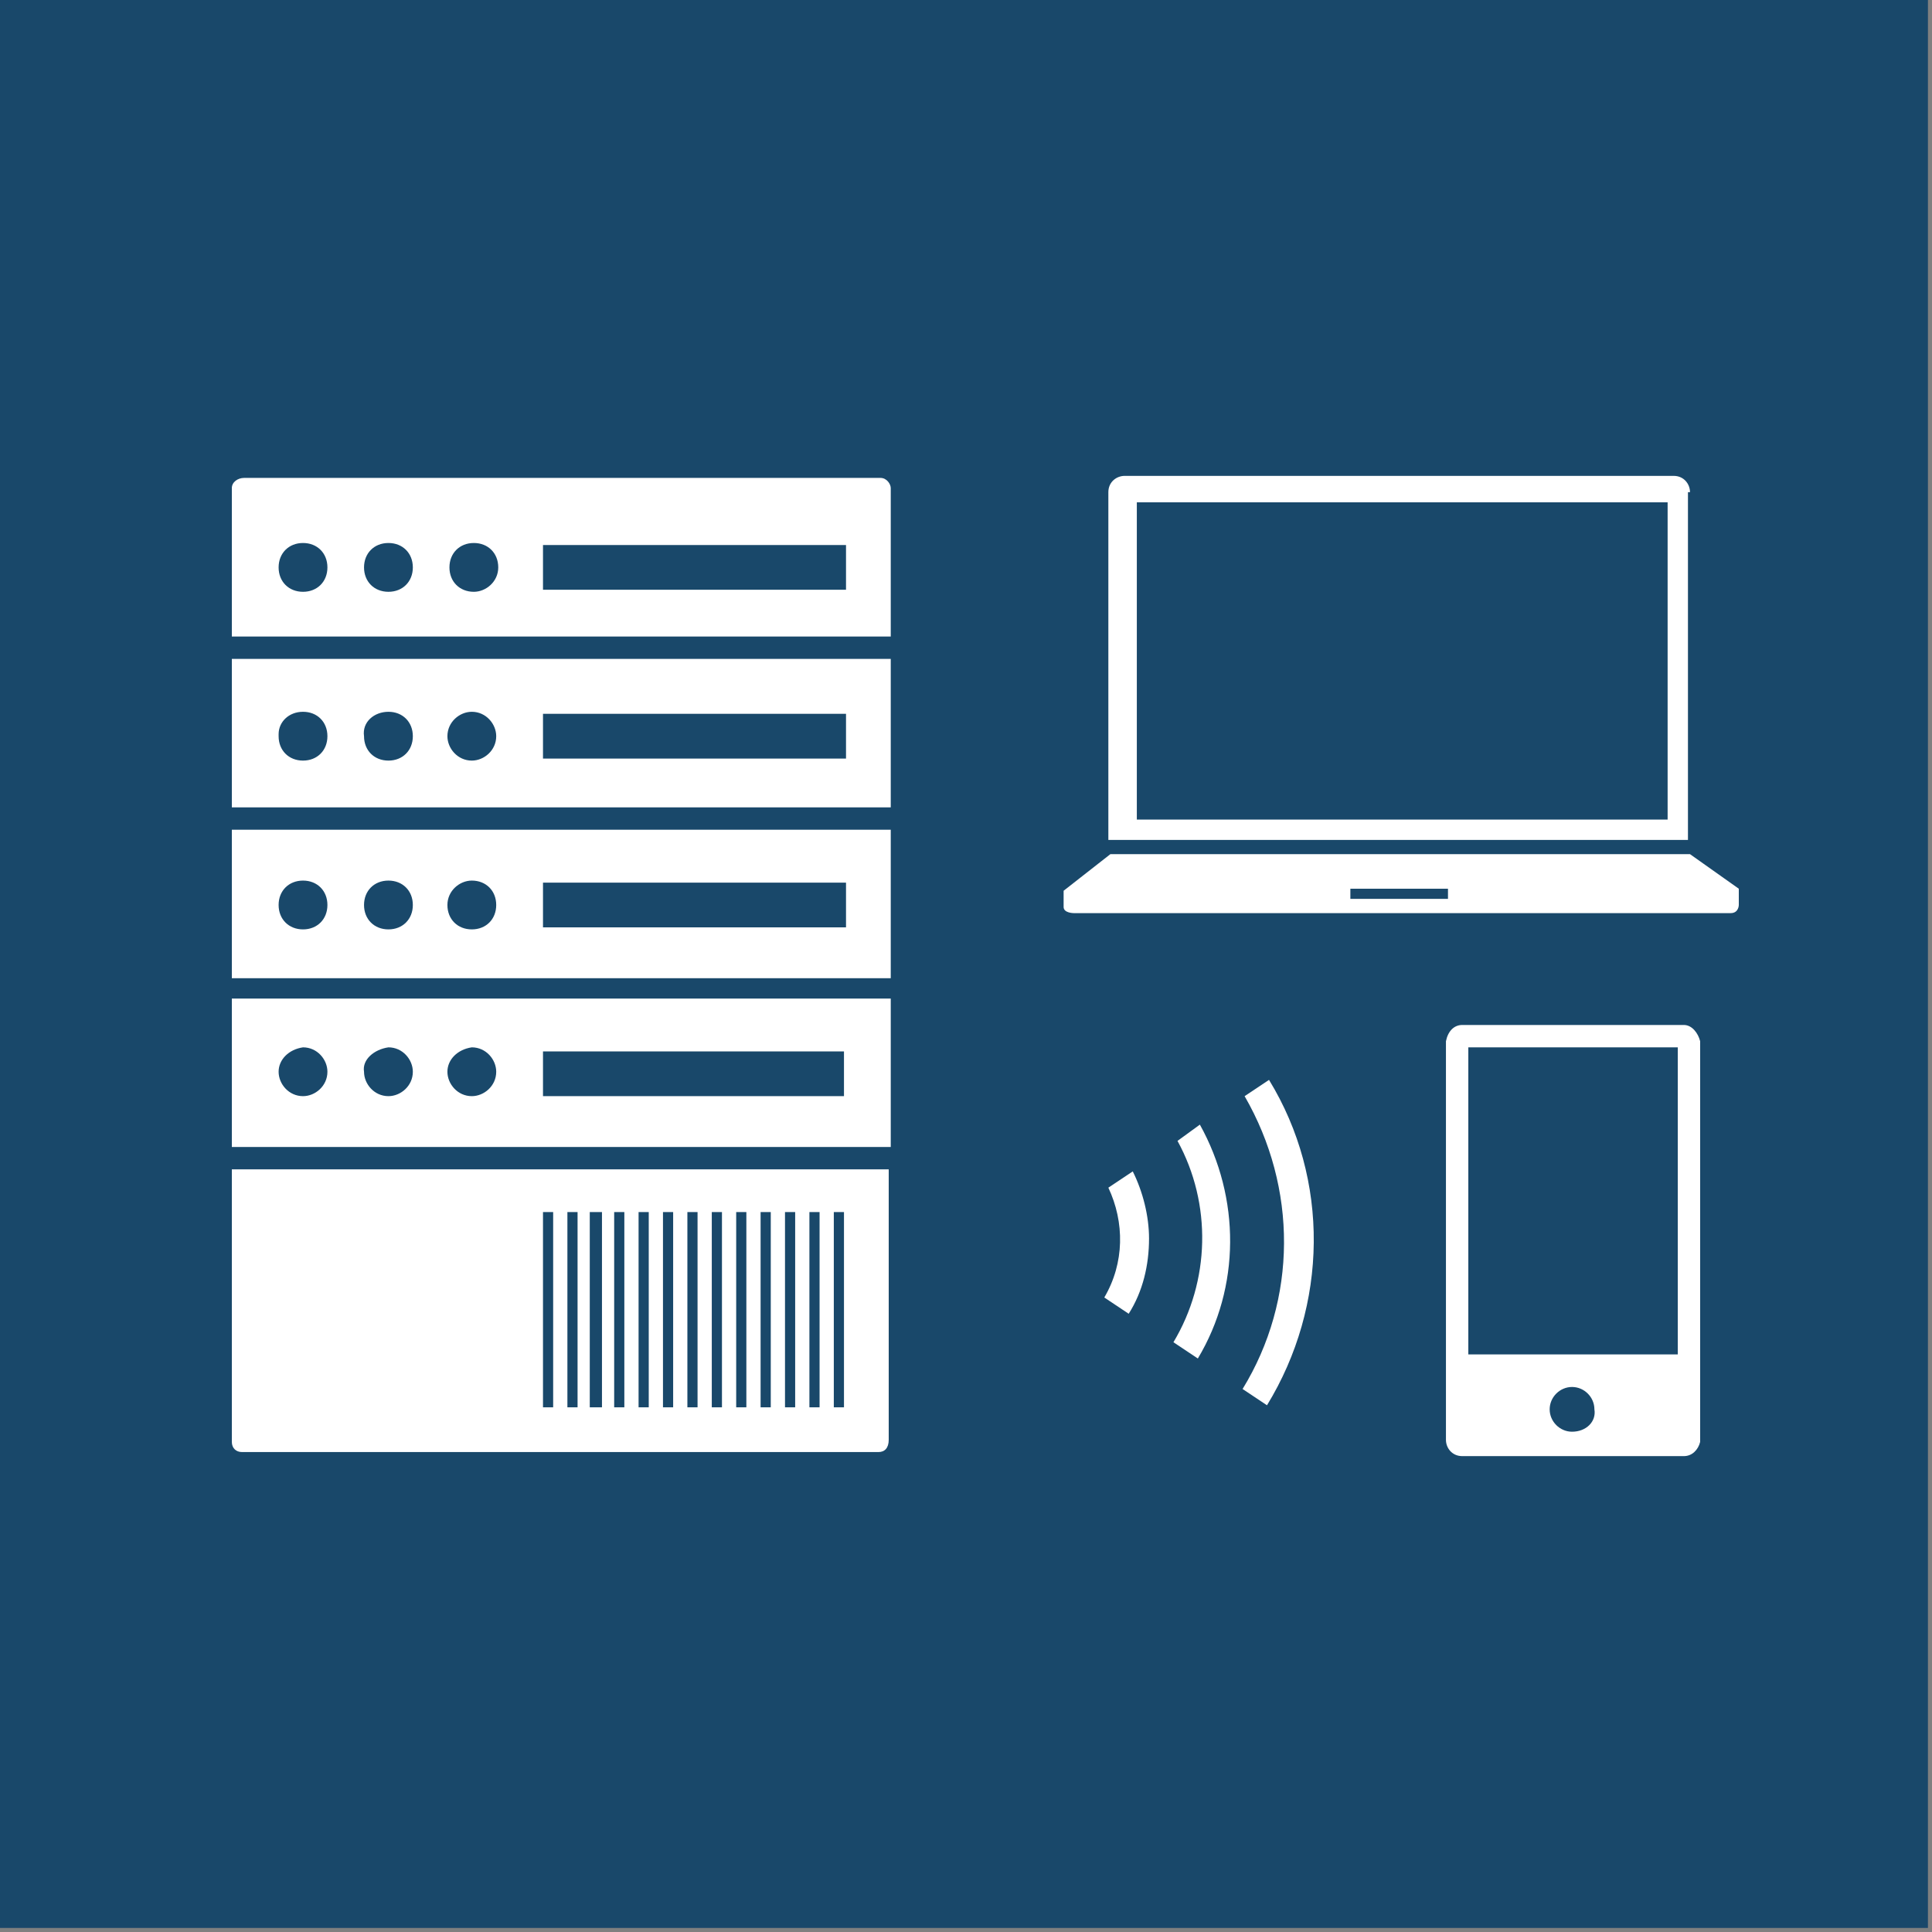 <?xml version="1.0" encoding="UTF-8"?>
<svg width="95px" height="95px" viewBox="0 0 95 95" version="1.1" xmlns="http://www.w3.org/2000/svg" xmlns:xlink="http://www.w3.org/1999/xlink">
    <rect x="0" y="0" width="95" height="95" fill="#808080" stroke="none"/>
    <!-- Generator: Sketch 53.2 (72643) - https://sketchapp.com -->
    <title>goal_17_target_17_8</title>
    <desc>Created with Sketch.</desc>
    <g id="goal_17_target_17_8" stroke="none" stroke-width="1" fill="none" fill-rule="evenodd">
        <g id="Group-150" fill-rule="nonzero">
            <rect id="Rectangle" fill="#19486A" x="1.45661261e-12" y="7.10542736e-15" width="94.8" height="94.8"></rect>
            <g id="Group" transform="translate(10.7, 23)" fill="#FFFFFF">
                <g id="Shape">
                    <path d="M0.7,33.4 L33.1,33.4 L33.1,26.1 L0.7,26.1 L0.7,33.4 Z M16,28.7 L30.8,28.7 L30.8,30.9 L16,30.9 L16,28.7 Z M12.5,28.5 C13.2,28.5 13.7,29.1 13.7,29.7 C13.7,30.4 13.1,30.9 12.5,30.9 C11.8,30.9 11.3,30.3 11.3,29.7 C11.3,29.1 11.8,28.6 12.5,28.5 L12.5,28.5 Z M8.4,28.5 C9.1,28.5 9.6,29.1 9.6,29.7 C9.6,30.4 9,30.9 8.4,30.9 C7.7,30.9 7.2,30.3 7.2,29.7 C7.1,29.1 7.7,28.6 8.4,28.5 L8.4,28.5 Z M4.2,28.5 C4.9,28.5 5.4,29.1 5.4,29.7 C5.4,30.4 4.8,30.9 4.2,30.9 C3.5,30.9 3,30.3 3,29.7 C3,29.1 3.5,28.6 4.2,28.5 L4.2,28.5 Z"></path>
                    <path d="M0.7,16.7 L33.1,16.7 L33.1,9.4 L0.7,9.4 L0.7,16.7 Z M16,12.1 L30.9,12.1 L30.9,14.3 L16,14.3 L16,12.1 Z M12.5,12 C13.2,12 13.7,12.6 13.7,13.2 C13.7,13.9 13.1,14.4 12.5,14.4 C11.8,14.4 11.3,13.8 11.3,13.2 C11.3,12.5 11.9,12 12.5,12 C12.5,12 12.5,12 12.5,12 Z M8.4,12 C9.1,12 9.6,12.5 9.6,13.2 C9.6,13.9 9.1,14.4 8.4,14.4 C7.7,14.4 7.2,13.9 7.2,13.2 C7.1,12.5 7.7,12 8.4,12 Z M4.2,12 C4.9,12 5.4,12.5 5.4,13.2 C5.4,13.9 4.9,14.4 4.2,14.4 C3.5,14.4 3,13.9 3,13.2 C3,13.2 3,13.2 3,13.1 C3,12.5 3.5,12 4.2,12 Z"></path>
                    <path d="M0.7,47.9 C0.7,48.2 0.9,48.4 1.2,48.4 C1.2,48.4 1.2,48.4 1.2,48.4 L32.5,48.4 C32.8,48.4 33,48.2 33,47.8 L33,47.8 L33,34.5 L0.7,34.5 L0.7,47.9 Z M30.3,36.6 L30.8,36.6 L30.8,46.2 L30.3,46.2 L30.3,36.6 Z M29.1,36.6 L29.6,36.6 L29.6,46.2 L29.1,46.2 L29.1,36.6 Z M27.9,36.6 L28.4,36.6 L28.4,46.2 L27.9,46.2 L27.9,36.6 Z M26.7,36.6 L27.2,36.6 L27.2,46.2 L26.7,46.2 L26.7,36.6 Z M25.5,36.6 L26,36.6 L26,46.2 L25.5,46.2 L25.5,36.6 Z M24.3,36.6 L24.8,36.6 L24.8,46.2 L24.3,46.2 L24.3,36.6 Z M23.1,36.6 L23.6,36.6 L23.6,46.2 L23.1,46.2 L23.1,36.6 Z M21.9,36.6 L22.4,36.6 L22.4,46.2 L21.9,46.2 L21.9,36.6 Z M20.7,36.6 L21.2,36.6 L21.2,46.2 L20.7,46.2 L20.7,36.6 Z M19.5,36.6 L20,36.6 L20,46.2 L19.5,46.2 L19.5,36.6 Z M18.3,36.6 L18.9,36.6 L18.9,46.2 L18.3,46.2 L18.3,36.6 Z M17.2,36.6 L17.7,36.6 L17.7,46.2 L17.2,46.2 L17.2,36.6 Z M16,36.6 L16.5,36.6 L16.5,46.2 L16,46.2 L16,36.6 Z"></path>
                    <path d="M32.6,0.5 L1.3,0.5 C1,0.5 0.7,0.7 0.7,1 L0.7,8.3 L33.1,8.3 L33.1,1 C33.1,0.8 32.9,0.5 32.6,0.5 Z M4.2,6.1 C3.5,6.1 3,5.6 3,4.9 C3,4.2 3.5,3.7 4.2,3.7 C4.9,3.7 5.4,4.2 5.4,4.9 C5.4,4.9 5.4,4.9 5.4,4.9 C5.4,5.6 4.9,6.1 4.2,6.1 L4.2,6.1 Z M8.4,6.1 C7.7,6.1 7.2,5.6 7.2,4.9 C7.2,4.2 7.7,3.7 8.4,3.7 C9.1,3.7 9.6,4.2 9.6,4.9 C9.6,4.9 9.6,4.9 9.6,4.9 C9.6,5.6 9.1,6.1 8.4,6.1 L8.4,6.1 Z M12.6,6.1 C11.9,6.1 11.4,5.6 11.4,4.9 C11.4,4.2 11.9,3.7 12.6,3.7 C13.3,3.7 13.8,4.2 13.8,4.9 C13.8,4.9 13.8,4.9 13.8,4.9 C13.8,5.6 13.2,6.1 12.6,6.1 L12.6,6.1 Z M30.9,6 L16,6 L16,3.8 L30.9,3.8 L30.9,6 Z"></path>
                    <path d="M0.7,25.1 L33.1,25.1 L33.1,17.8 L0.7,17.8 L0.7,25.1 Z M16,20.4 L30.9,20.4 L30.9,22.6 L16,22.6 L16,20.4 Z M12.5,20.3 C13.2,20.3 13.7,20.8 13.7,21.5 C13.7,22.2 13.2,22.7 12.5,22.7 C11.8,22.7 11.3,22.2 11.3,21.5 C11.3,20.8 11.9,20.3 12.5,20.3 Z M8.4,20.3 C9.1,20.3 9.6,20.8 9.6,21.5 C9.6,22.2 9.1,22.7 8.4,22.7 C7.7,22.7 7.2,22.2 7.2,21.5 C7.2,20.8 7.7,20.3 8.4,20.3 Z M4.2,20.3 C4.9,20.3 5.4,20.8 5.4,21.5 C5.4,22.2 4.9,22.7 4.2,22.7 C3.5,22.7 3,22.2 3,21.5 C3,21.5 3,21.5 3,21.5 C3,20.8 3.5,20.3 4.2,20.3 L4.2,20.3 Z"></path>
                </g>
                <g transform="translate(41, 0)" id="Shape">
                    <path d="M31.4,1.2 C31.4,0.8 31.1,0.4 30.6,0.4 L3.6,0.4 C3.2,0.4 2.8,0.7 2.8,1.2 L2.8,18.3 L31.3,18.3 L31.3,1.2 L31.4,1.2 Z M30.2,17.3 L4.2,17.3 L4.2,1.7 L30.3,1.7 L30.3,17.3 L30.2,17.3 Z"></path>
                    <path d="M31.4,19 L2.9,19 L0.6,20.8 L0.6,21.6 C0.6,21.9 1.1,21.9 1.1,21.9 L33.4,21.9 C33.8,21.9 33.8,21.5 33.8,21.5 L33.8,20.7 L31.4,19 Z M19.5,21.2 L14.7,21.2 L14.7,20.7 L19.5,20.7 L19.5,21.2 Z"></path>
                </g>
                <path d="M72.1,27.4 L61.2,27.4 C60.8,27.4 60.5,27.7 60.4,28.2 L60.4,47.8 C60.4,48.2 60.7,48.6 61.2,48.6 L72.1,48.6 C72.5,48.6 72.8,48.3 72.9,47.9 C72.9,47.9 72.9,47.9 72.9,47.9 L72.9,28.2 C72.8,27.8 72.5,27.4 72.1,27.4 Z M66.6,47.4 C66,47.4 65.5,46.9 65.5,46.3 C65.5,45.7 66,45.2 66.6,45.2 C67.2,45.2 67.7,45.7 67.7,46.3 C67.8,46.9 67.3,47.4 66.6,47.4 C66.7,47.4 66.6,47.4 66.6,47.4 L66.6,47.4 Z M71.8,43.6 L61.5,43.6 L61.5,28.5 L71.8,28.5 L71.8,43.6 Z" id="Shape"></path>
                <g transform="translate(43, 30)" id="Path">
                    <path d="M0.8,5.4 C1.6,7.1 1.6,9.1 0.6,10.8 L1.8,11.6 C2.5,10.5 2.8,9.2 2.8,7.9 C2.8,6.8 2.5,5.6 2,4.6 L0.8,5.4 Z"></path>
                    <path d="M4.2,3.1 C5.9,6.2 5.8,10 4,13 L5.2,13.8 C7.3,10.3 7.3,5.9 5.3,2.3 L4.2,3.1 Z"></path>
                    <path d="M8.7,0.1 L7.5,0.9 C10.1,5.4 10.1,10.9 7.4,15.3 L8.6,16.1 C11.6,11.2 11.7,5 8.7,0.1 L8.7,0.1 Z"></path>
                </g>
            </g>
        </g>
    </g>
</svg>